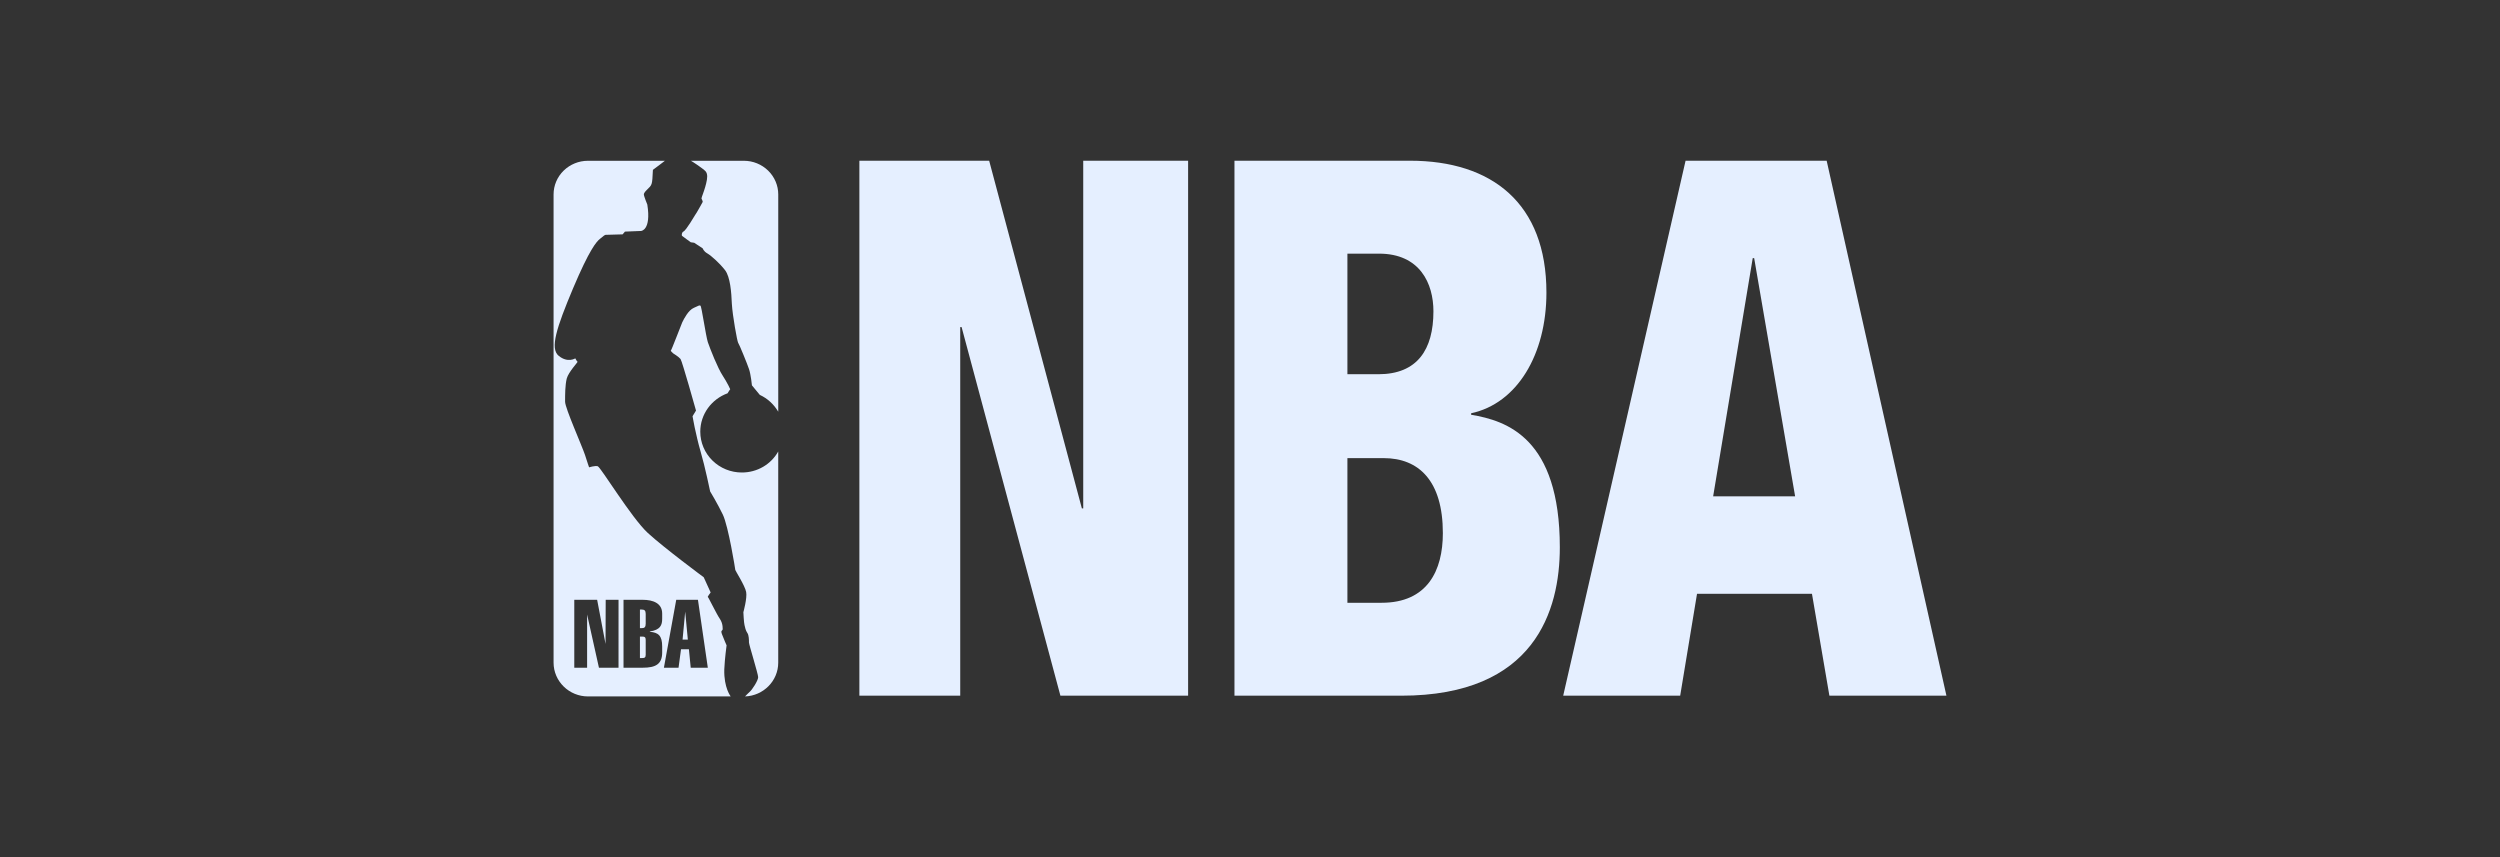 <svg width="140" height="48" viewBox="0 0 140 48" fill="none" xmlns="http://www.w3.org/2000/svg">
<rect x="0" y="0" width="140" height="48" fill="#333333" stroke="none"/>
<path d="M48.125 9H55.393L60.585 28.471H60.661V9H66.534V38.959H59.383L53.849 18.315H53.773V38.959H48.125V9ZM75.455 33.755H77.373C79.933 33.755 80.8 31.955 80.8 29.855C80.8 26.917 79.445 25.655 77.486 25.655H75.455V33.755ZM75.455 20.957H77.188C79.373 20.957 80.272 19.573 80.272 17.433C80.272 15.883 79.522 14.204 77.224 14.204H75.455V20.957ZM69.13 9H78.958C83.553 9 86.6 11.391 86.6 16.384C86.6 19.864 84.948 22.596 82.384 23.142V23.227C84.375 23.559 87.35 24.526 87.35 30.652C87.35 34.176 85.959 38.959 78.466 38.959H69.13V9ZM98.233 14.454H98.153L95.936 27.795H100.527L98.233 14.454ZM94.392 9H102.293L109 38.959H102.446L101.47 33.254H95.033L94.09 38.959H87.539L94.392 9Z" fill="#E5EFFF"/>
<path fill-rule="evenodd" clip-rule="evenodd" d="M40.729 38.631C40.636 38.382 40.546 38.004 40.56 37.488C40.574 37.171 40.606 36.834 40.635 36.576C40.664 36.318 40.689 36.139 40.689 36.139C40.689 36.139 40.65 36.051 40.599 35.932C40.549 35.813 40.487 35.663 40.44 35.541C40.39 35.414 40.39 35.364 40.407 35.334C40.423 35.304 40.455 35.295 40.468 35.252C40.468 35.252 40.477 35.175 40.462 35.061C40.444 34.916 40.392 34.776 40.311 34.654C40.215 34.514 40.053 34.208 39.913 33.937C39.773 33.667 39.653 33.432 39.639 33.432C39.621 33.432 39.66 33.368 39.703 33.305C39.748 33.241 39.796 33.178 39.796 33.178L39.409 32.327C39.409 32.327 38.859 31.92 38.192 31.406C37.525 30.892 36.743 30.272 36.278 29.846C35.817 29.421 35.154 28.493 34.586 27.668C34.019 26.843 33.547 26.12 33.468 26.107C33.386 26.089 33.266 26.105 33.167 26.125C33.068 26.145 32.989 26.17 32.989 26.17C32.989 26.17 32.964 26.1 32.923 25.978C32.881 25.856 32.824 25.681 32.759 25.473C32.727 25.374 32.639 25.154 32.527 24.877C32.414 24.599 32.276 24.265 32.142 23.934C32.013 23.617 31.889 23.303 31.797 23.045C31.705 22.787 31.645 22.585 31.645 22.495C31.645 22.305 31.645 22.076 31.656 21.847C31.668 21.619 31.691 21.39 31.737 21.2C31.787 21.014 31.948 20.779 32.092 20.59C32.236 20.401 32.363 20.258 32.345 20.258C32.331 20.258 32.298 20.211 32.27 20.163C32.241 20.116 32.216 20.068 32.216 20.068C32.216 20.068 32.112 20.136 31.945 20.153C31.778 20.17 31.548 20.136 31.294 19.932C31.037 19.729 31.004 19.334 31.152 18.717C31.299 18.099 31.626 17.257 32.087 16.157C32.552 15.057 32.881 14.4 33.118 14C33.355 13.599 33.5 13.454 33.597 13.377C33.666 13.315 33.737 13.257 33.812 13.203C33.864 13.167 33.897 13.151 33.91 13.151C33.929 13.151 34.168 13.144 34.403 13.137L34.868 13.124L34.997 12.97L35.9 12.934C35.898 12.934 36.042 12.927 36.159 12.739C36.276 12.551 36.364 12.182 36.25 11.458C36.25 11.458 36.201 11.34 36.153 11.21C36.105 11.08 36.056 10.937 36.056 10.887C36.056 10.842 36.089 10.788 36.124 10.741C36.16 10.695 36.199 10.656 36.213 10.643C36.368 10.49 36.445 10.429 36.489 10.295C36.532 10.161 36.542 9.955 36.563 9.511L36.986 9.194L37.235 9.004H32.925C32.416 9.003 31.927 9.202 31.565 9.555C31.386 9.729 31.244 9.936 31.147 10.165C31.05 10.394 31 10.639 31 10.887V37.108C31 37.628 31.216 38.101 31.565 38.444C31.926 38.8 32.415 39 32.925 39H40.919C40.919 39 40.823 38.88 40.729 38.631ZM34.637 37.392H33.541L32.878 34.413V37.392H32.16V33.589H33.44L33.91 36.061L33.919 33.589H34.638L34.637 37.392ZM37.082 34.648C37.082 35.01 36.98 35.273 36.391 35.363V35.382C36.87 35.418 37.082 35.599 37.082 36.205V36.541C37.082 37.192 36.713 37.392 35.995 37.392H34.917V33.589H35.995C36.566 33.589 37.082 33.779 37.082 34.359V34.648ZM38.68 37.392L38.579 36.359H38.137L37.998 37.392H37.179L37.869 33.589H39.085L39.638 37.392H38.68Z" fill="#E5EFFF"/>
<path fill-rule="evenodd" clip-rule="evenodd" d="M35.947 34.135H35.836V35.176H35.947C36.094 35.176 36.159 35.112 36.159 34.931V34.379C36.159 34.198 36.094 34.135 35.947 34.135ZM35.947 35.648H35.836V36.852H35.947C36.094 36.852 36.159 36.825 36.159 36.671V35.829C36.159 35.675 36.094 35.648 35.947 35.648ZM38.224 35.817H38.519L38.371 34.251L38.224 35.817ZM42.743 26.137C42.381 26.349 41.967 26.461 41.546 26.46C40.928 26.462 40.335 26.221 39.897 25.79C39.681 25.578 39.509 25.326 39.392 25.047C39.275 24.769 39.215 24.471 39.216 24.17C39.216 23.681 39.375 23.226 39.645 22.852C39.916 22.479 40.298 22.187 40.744 22.024C40.777 21.965 40.813 21.909 40.842 21.867C40.871 21.825 40.892 21.797 40.892 21.797C40.892 21.797 40.86 21.721 40.792 21.588C40.696 21.402 40.591 21.222 40.477 21.046C40.33 20.824 40.153 20.446 39.996 20.077C39.84 19.708 39.704 19.349 39.639 19.163C39.58 18.973 39.492 18.468 39.411 18.007C39.331 17.547 39.257 17.13 39.225 17.117C39.193 17.099 39.17 17.099 39.119 17.119C39.069 17.139 38.99 17.18 38.847 17.243C38.7 17.307 38.564 17.456 38.453 17.617C38.341 17.778 38.253 17.95 38.203 18.058C38.157 18.167 38.005 18.561 37.861 18.927C37.717 19.294 37.581 19.634 37.567 19.634C37.549 19.634 37.581 19.672 37.618 19.71C37.654 19.749 37.696 19.787 37.696 19.787C37.696 19.787 37.774 19.835 37.865 19.898C37.956 19.961 38.059 20.041 38.11 20.104C38.157 20.168 38.373 20.889 38.578 21.596C38.783 22.302 38.976 22.992 38.976 22.992L38.783 23.309C38.783 23.309 38.794 23.375 38.815 23.486C38.836 23.597 38.865 23.753 38.902 23.934C38.944 24.124 38.992 24.343 39.046 24.571C39.1 24.798 39.16 25.034 39.225 25.256C39.354 25.695 39.49 26.261 39.593 26.717C39.697 27.173 39.768 27.519 39.768 27.519C39.768 27.519 39.865 27.678 40.002 27.919C40.169 28.212 40.328 28.511 40.477 28.814C40.634 29.14 40.809 29.909 40.945 30.601C41.081 31.293 41.177 31.906 41.177 31.919C41.177 31.938 41.313 32.159 41.457 32.42C41.601 32.68 41.753 32.979 41.785 33.151C41.818 33.323 41.778 33.606 41.731 33.846C41.684 34.086 41.629 34.283 41.629 34.283C41.629 34.283 41.635 34.432 41.647 34.597C41.658 34.763 41.675 34.944 41.693 35.007C41.707 35.066 41.723 35.143 41.747 35.221C41.771 35.299 41.804 35.378 41.849 35.442C41.896 35.505 41.919 35.607 41.93 35.709C41.942 35.811 41.942 35.913 41.942 35.976C41.942 36.039 42.071 36.481 42.2 36.929C42.328 37.377 42.457 37.832 42.457 37.922C42.457 38.017 42.37 38.199 42.266 38.368C42.163 38.538 42.043 38.696 41.979 38.746C41.965 38.755 41.905 38.814 41.846 38.873C41.788 38.932 41.73 38.99 41.721 39C42.236 38.982 42.702 38.764 43.038 38.423C43.374 38.083 43.581 37.619 43.581 37.107V25.283C43.383 25.636 43.094 25.93 42.743 26.137ZM43.016 9.555C42.654 9.202 42.166 9.003 41.657 9.004H38.691C38.723 9.018 38.9 9.131 39.085 9.259C39.269 9.387 39.46 9.529 39.52 9.602C39.58 9.679 39.603 9.774 39.603 9.885C39.603 9.996 39.58 10.122 39.547 10.263C39.514 10.404 39.473 10.543 39.426 10.68C39.386 10.801 39.354 10.887 39.354 10.887C39.354 10.887 39.331 10.944 39.312 11.004C39.292 11.064 39.276 11.127 39.29 11.141C39.308 11.159 39.324 11.2 39.336 11.236C39.347 11.272 39.354 11.304 39.354 11.304C39.354 11.304 39.259 11.476 39.161 11.651C39.062 11.827 38.958 12.005 38.94 12.019C38.926 12.037 38.797 12.259 38.652 12.484C38.507 12.71 38.346 12.938 38.267 12.97C38.233 12.98 38.203 13.03 38.188 13.083C38.173 13.136 38.174 13.192 38.203 13.214C38.246 13.247 38.365 13.335 38.474 13.415C38.583 13.495 38.682 13.567 38.682 13.567L38.876 13.595L39.354 13.911C39.354 13.911 39.364 13.95 39.401 14.004C39.437 14.059 39.502 14.129 39.612 14.192C39.723 14.256 39.898 14.396 40.082 14.568C40.267 14.74 40.46 14.944 40.607 15.134C40.75 15.324 40.837 15.632 40.893 15.973C40.948 16.315 40.971 16.691 40.984 17.017C41.003 17.347 41.077 17.868 41.153 18.317C41.229 18.767 41.307 19.145 41.334 19.19C41.367 19.235 41.496 19.534 41.628 19.856C41.761 20.179 41.897 20.525 41.943 20.665C41.993 20.806 42.035 21.034 42.064 21.228C42.093 21.421 42.108 21.58 42.108 21.58L42.55 22.114C42.767 22.214 42.965 22.347 43.139 22.507C43.312 22.666 43.462 22.852 43.582 23.056V10.887C43.582 10.639 43.532 10.394 43.434 10.165C43.337 9.937 43.195 9.729 43.016 9.555Z" fill="#E5EFFF"/>
</svg>
